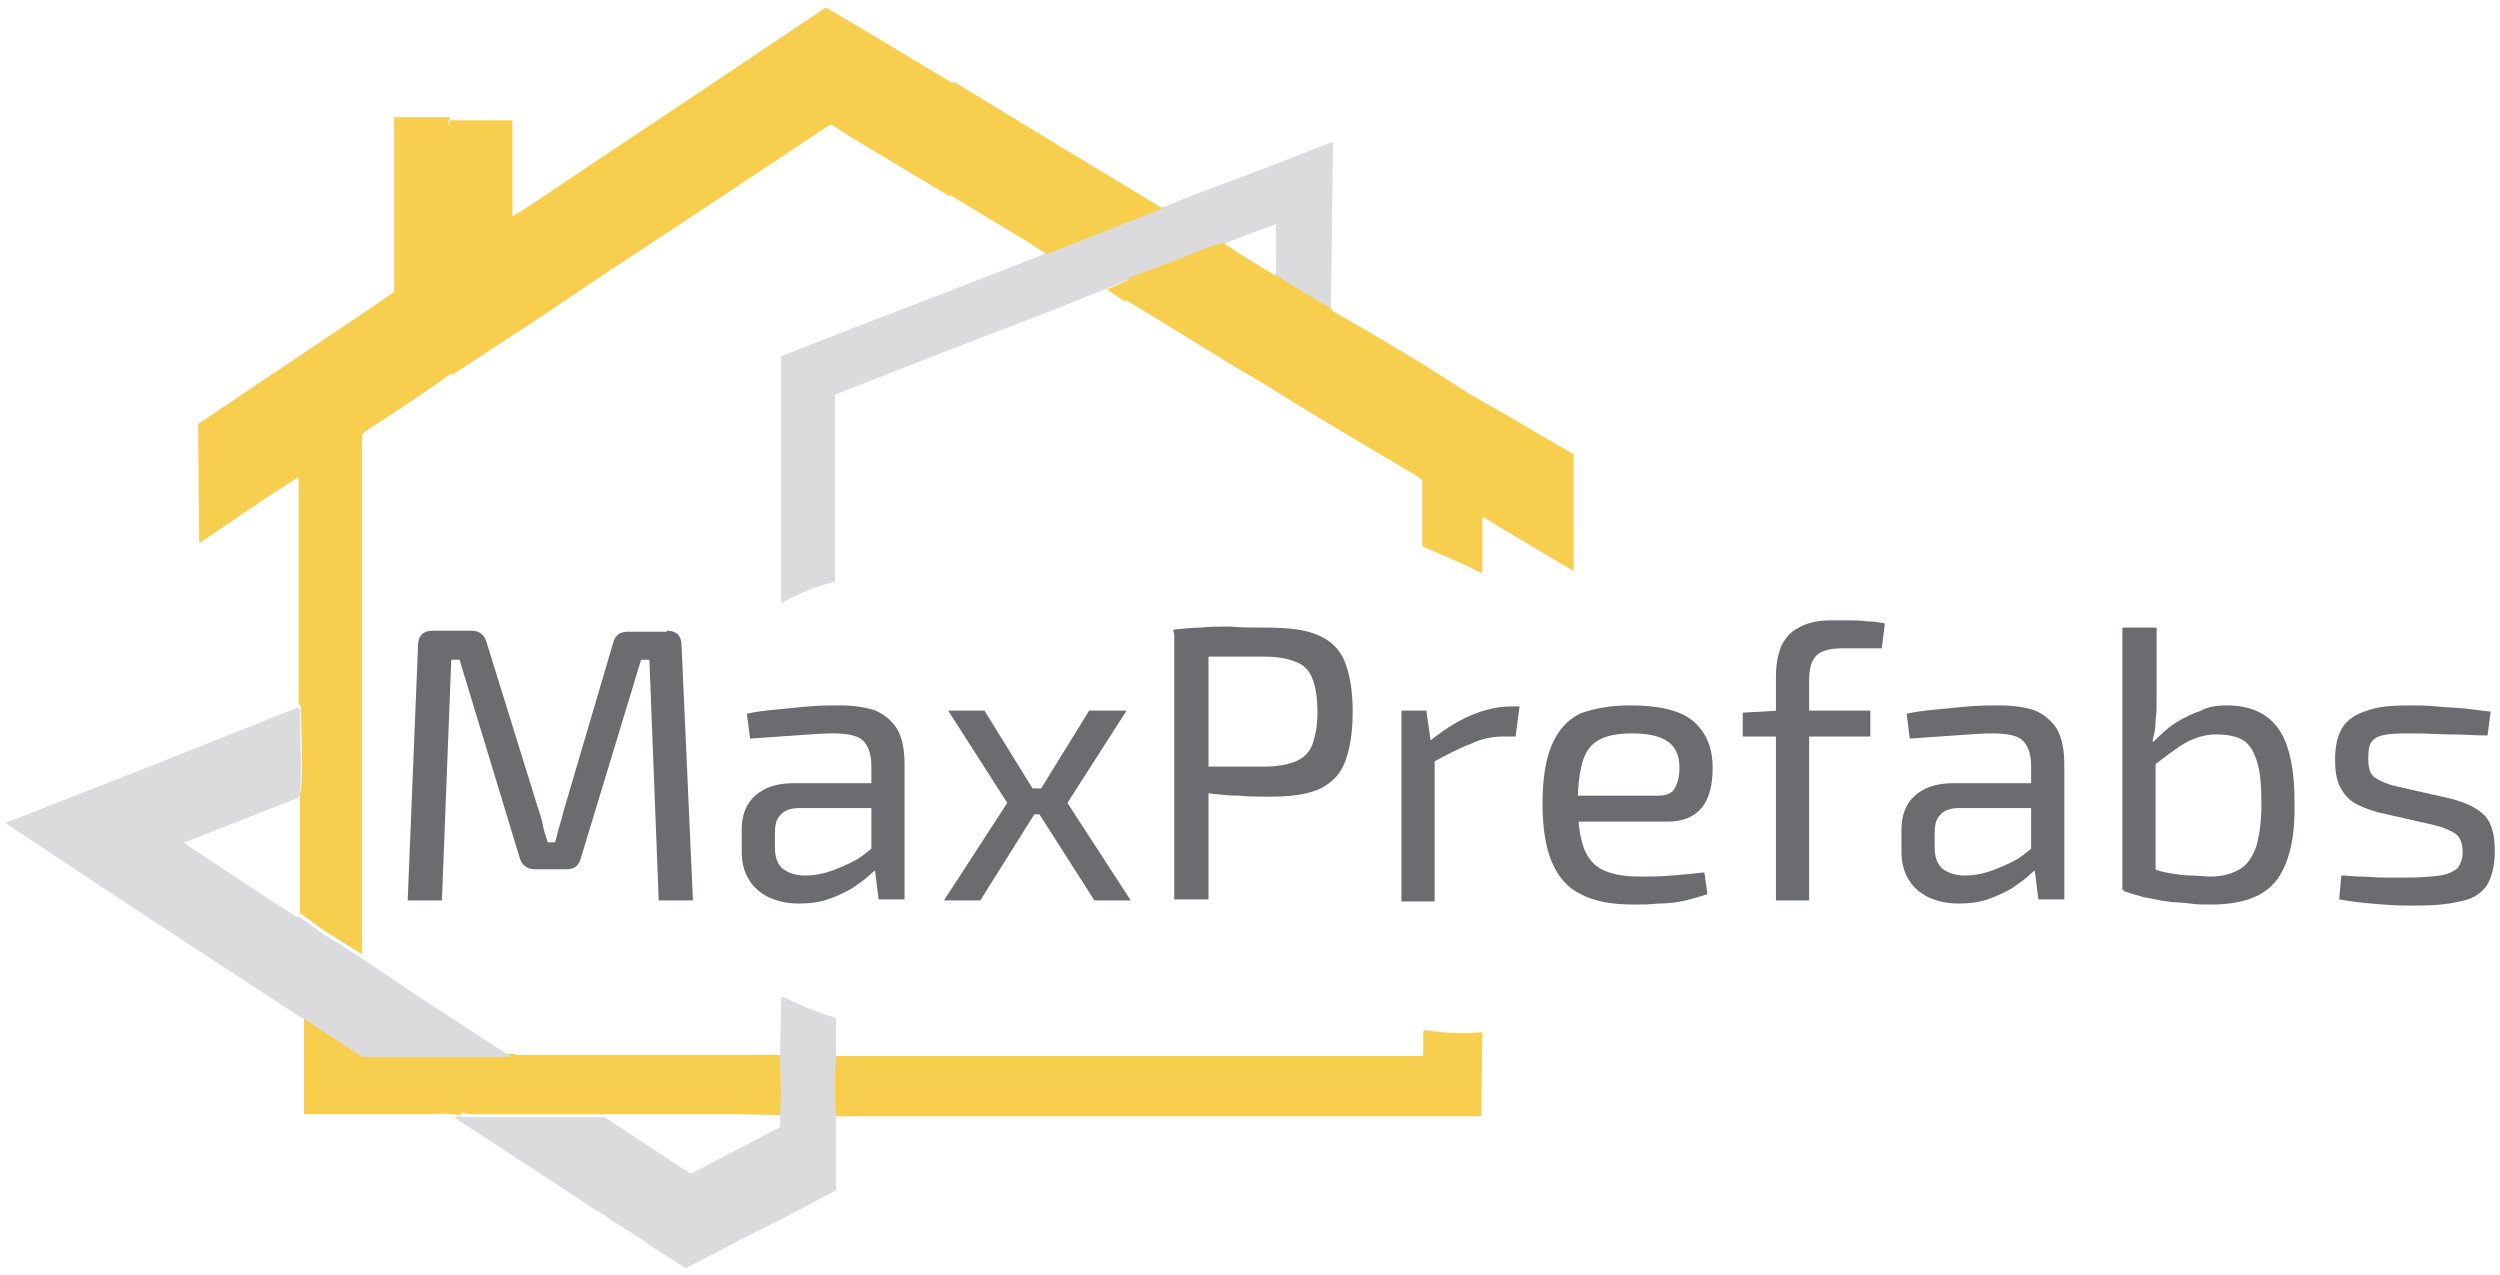<?xml version="1.0" encoding="UTF-8"?> <svg xmlns="http://www.w3.org/2000/svg" xmlns:xlink="http://www.w3.org/1999/xlink" version="1.1" id="Layer_1" x="0px" y="0px" viewBox="0 0 241 122.9" style="enable-background:new 0 0 241 122.9;" xml:space="preserve"> <style type="text/css"> .st0{fill:#DBDADD;} .st1{fill:#F8CE4F;} .st2{enable-background:new ;} .st3{fill:#6B6C70;} </style> <path class="st0" d="M128.5,13.8L128.5,13.8c0-0.1-0.1-0.1-0.1-0.1l-5.4,2.1l-4.2,1.6c-2.2,0.8-4.3,1.6-6.5,2.5 c-0.1,0-0.2,0.1-0.3,0.1l-11.2,4.4l-0.4,0.2l-10.8,4.2l-7.3,2.8l-6.9,2.7c-0.1,0-0.1,0.1-0.1,0.2v23.4c0,0,0,0,0,0.1 c0,0.1,0.1,0.1,0.1,0.1c1.6-0.9,3.3-1.6,5-2c0.1,0,0.1-0.1,0.1-0.2V38.2c0-0.1,0.1-0.2,0.1-0.2l1.8-0.7l7.4-2.9l11.4-4.4l5.3-2.1 l2.2-0.9l5.8-2.2c1.1-0.5,2.2-0.9,3.3-1.2l1.2-0.5l4-1.5v5.2l2.6,1.6l2.7,1.6L128.5,13.8z"></path> <path class="st1" d="M99.7,12.6L92,7.9l-0.2,0.1L81.8,2l-2.1-1.2c-0.1-0.1-0.2-0.1-0.2,0L67.7,8.7l-9.6,6.4l-7,4.7l-1.6,1 c-0.1,0.1-0.1,0-0.1-0.1v-8.9c0-0.1-0.1-0.2-0.2-0.2l-5.8,0l-0.2,0.5c0,0,0,0.1,0,0.1c0,0,0-0.1,0-0.1c0-0.1,0-0.2,0-0.3l0.2-0.5 h-5.3c-0.1,0-0.1,0.1-0.1,0.1V28c0,0.1-0.1,0.2-0.1,0.2l-2.9,2l-9.7,6.5l-6.1,4.1c-0.1,0-0.1,0.1-0.1,0.2l0.1,11.2 c0,0.1,0,0.1,0.1,0.1l6.2-4.2l3.1-2c0.2-0.1,0.2-0.1,0.2,0.1v21.7l0.1,0.1C28.9,68,29,68,29,68.1c0,1.2,0.3,7.8-0.1,8.4v11.5 l2.2,1.6l3.8,2.4l0-50c0-0.1,0-0.2,0.1-0.2l0.5-0.4c2.8-1.8,5.5-3.6,8-5.4c0,0.1,0,0.1,0,0.2l8.1-5.3l7-4.7L68,20l11.9-7.9 c0.1-0.1,0.2-0.1,0.4,0l1.2,0.8l10,6c0.1-0.1,0.1-0.1,0.1-0.1l7.6,4.6l1.7,1.1l11.2-4.4L99.7,12.6z M99.5,12.7 C99.5,12.7,99.5,12.7,99.5,12.7C99.5,12.7,99.5,12.7,99.5,12.7z M99.5,12.7L99.5,12.7C99.5,12.7,99.5,12.7,99.5,12.7 C99.5,12.7,99.5,12.7,99.5,12.7z"></path> <path class="st1" d="M151.7,43.8l-6.5-3.8l-3.5-2L137,35l-5.2-3.1l-3.3-1.9c0,0-0.1-0.1-0.1-0.1l0-0.1l-2.7-1.6l-2.6-1.6l-0.6-0.3 l-3.1-1.9l-1.5-1c-1.1,0.3-2.2,0.7-3.3,1.2l-5.8,2.2l0,0.2l-2.1,0.9l1.8,1.2l0-0.2l5.9,3.6l4.7,2.9l2.9,1.7l3.7,2.3l5.5,3.3l5.4,3.2 l0.4,0.3c0.1,0,0.1,0.1,0.1,0.2v6.1c0,0.1,0.1,0.2,0.1,0.2l4.1,1.8l1.4,0.7c0,0,0.1,0,0.1,0c0.1,0,0.1-0.1,0.1-0.1v-5.1 c0-0.1,0.1-0.2,0.2-0.1l1.6,1l6.9,4.1c0.1,0.1,0.1,0,0.1-0.1V44C151.8,43.9,151.7,43.8,151.7,43.8z"></path> <path class="st1" d="M75.2,101.7h-3.9h-7.4h-2.6h-7.1h-4.4l-0.2-0.1l-4.3,0.1H42h-1.6l-3.3,0l-1.7,0c-0.1,0-0.2,0-0.2-0.1l-2.6-1.7 l-1.7-1.1c-0.5-0.4-1.1-0.8-1.6-1v9.5c0,0.1,0.1,0.1,0.1,0.1h3.2h4.8l4.4,0c0.9-0.1,1.8,0,2.6,0.1c0.1-0.3,0.3-0.3,0.7-0.1l4.9,0 l1.9,0l2.3,0l4.6,0l2.6,0h2.6h6.6l4.7,0.1C75.3,105.6,75.3,103.7,75.2,101.7z M49.9,101.8L49.9,101.8L49.9,101.8 C49.9,101.9,49.9,101.8,49.9,101.8z M54.3,101.9L54.3,101.9C54.3,101.9,54.3,101.9,54.3,101.9C54.3,101.9,54.3,101.9,54.3,101.9z"></path> <path class="st1" d="M142.9,99.6c0-0.1-0.1-0.1-0.1-0.1c-1.8,0.2-3.6,0.1-5.4-0.2h0c-0.1,0-0.2,0.1-0.2,0.2v2.2 c0,0.1-0.1,0.1-0.1,0.1l-2.6,0h-5.7h-6.7h-8.4H107h-8.2h-1.6h-6.5h-5.4h-4.8c-0.1,1.9-0.1,3.8,0,5.8h4.7h6.5h4.6h2.1h7.9h6.7h8.8h7 h6.2h7.7c0.1,0,0.1-0.1,0.1-0.1L142.9,99.6L142.9,99.6z"></path> <g> <path class="st0" d="M80.6,102v-3.7c0-0.1-0.1-0.2-0.1-0.2c-1.7-0.5-3.4-1.2-5-2c0,0,0,0-0.1,0c-0.1,0-0.1,0.1-0.1,0.1l-0.1,5.8 c0.1,1.9,0.1,3.9,0,5.8v0.7c0,0.1-0.1,0.2-0.1,0.2l-8.4,4.4c-0.1,0-0.2,0-0.2,0l-7.6-5l-0.6-0.4l-4.6,0l-2.3,0l-1.9,0l-4.9,0 c-0.4-0.2-0.6-0.1-0.7,0.1l6.6,4.3l5.5,3.6l1,0.7l1.2,0.7l0.4,0.3l1.4,0.9l0.8,0.5l0.8,0.5l1.3,0.9l3.1,2c0.1,0.1,0.2,0.1,0.2,0 l4.3-2.2l0.5-0.3l1.2-0.6l1-0.5l2-1l4.9-2.6l0.4-0.2c0.1,0,0.1-0.1,0.1-0.2l0-7C80.4,105.8,80.4,103.9,80.6,102z"></path> <path class="st0" d="M49.3,101.9l-8.9-5.8l-5.5-3.7l-3.8-2.4l-2.2-1.6l-0.1,0c-0.1,0-0.1,0-0.2,0l-2.8-1.8l-8-5.3 c-0.1-0.1-0.1-0.1,0-0.1l7.4-2.9l3.6-1.4c0.4-0.6,0.1-7.2,0.1-8.4c0-0.1,0-0.1-0.1-0.2l-0.1-0.1l-3.5,1.4l-10.3,4.1L0.6,79.3 c-0.1,0-0.1,0.1,0,0.1l14.2,9.4l10.4,6.8l3.7,2.4c0.6,0.3,1.1,0.6,1.6,1l1.7,1.1l2.6,1.7c0.1,0.1,0.2,0.1,0.2,0.1l1.7,0l3.3,0 l1.6,0H45L49.3,101.9z"></path> </g> <g class="st2"> <path class="st3" d="M64.3,60.8c0.9,0,1.4,0.5,1.4,1.4l1.1,24.6h-3.3l-0.9-23.2h-0.8l-5.8,19.1c-0.2,0.8-0.7,1.1-1.4,1.1h-3 c-0.8,0-1.3-0.4-1.5-1.1l-5.8-19.1h-0.8l-0.9,23.2h-3.3l1-24.6c0-0.9,0.5-1.4,1.4-1.4h3.8c0.7,0,1.2,0.4,1.4,1.1l4.9,15.8 c0.2,0.6,0.4,1.2,0.5,1.7c0.1,0.6,0.3,1.2,0.5,1.8h0.7c0.2-0.6,0.3-1.2,0.5-1.8c0.2-0.6,0.3-1.2,0.5-1.8L59.1,62 c0.2-0.8,0.7-1.1,1.4-1.1H64.3z"></path> <path class="st3" d="M85.8,75.5l0,2.4l-8.8,0c-0.9,0-1.5,0.3-1.8,0.7c-0.4,0.4-0.5,1-0.5,1.8v1.2c0,1,0.2,1.6,0.7,2.1 c0.5,0.4,1.2,0.7,2.2,0.7c0.7,0,1.5-0.1,2.4-0.4c0.9-0.3,1.8-0.7,2.7-1.2c0.9-0.6,1.7-1.3,2.5-2.1V83c-0.3,0.4-0.7,0.8-1.2,1.2 c-0.5,0.5-1.1,0.9-1.8,1.4c-0.7,0.4-1.5,0.8-2.4,1.1c-0.9,0.3-1.8,0.4-2.8,0.4c-1.1,0-2-0.2-2.9-0.6c-0.8-0.4-1.5-1-1.9-1.7 c-0.5-0.8-0.7-1.7-0.7-2.8v-2c0-1.4,0.4-2.5,1.3-3.3c0.9-0.8,2.1-1.2,3.7-1.2H85.8z M81,68c1.4,0,2.5,0.2,3.4,0.5 c0.9,0.4,1.6,1,2.1,1.8c0.5,0.9,0.7,2,0.7,3.5v12.9h-2.5l-0.5-4l-0.2-0.4v-8.5c0-1.1-0.3-1.9-0.8-2.4c-0.5-0.5-1.5-0.7-3-0.7 c-1,0-2.1,0.1-3.6,0.2c-1.4,0.1-2.9,0.2-4.3,0.3l-0.3-2.4c0.9-0.2,1.8-0.3,2.8-0.4c1-0.1,2-0.2,3.1-0.3C79.2,68,80.1,68,81,68z"></path> <path class="st3" d="M94.9,68.5l5.5,8.9l-5.9,9.4H91l6.1-9.4l-5.7-8.9H94.9z M102,76v2.5h-3.9V76H102z M108.6,68.5l-5.7,8.9 l6.1,9.4h-3.5l-6-9.4l5.5-8.9H108.6z"></path> <path class="st3" d="M122.1,60.5c2.1,0,3.7,0.2,4.9,0.7c1.2,0.5,2.1,1.3,2.6,2.5c0.5,1.2,0.8,2.8,0.8,4.9c0,2.1-0.3,3.8-0.8,5 c-0.5,1.2-1.4,2-2.5,2.5c-1.2,0.5-2.7,0.7-4.7,0.7c-1.1,0-2.1,0-3-0.1c-1,0-1.8-0.1-2.7-0.2c-0.8-0.1-1.5-0.2-2-0.3 c-0.6-0.1-1-0.2-1.2-0.3l0.1-2c1.3,0,2.7,0,4.1,0c1.4,0,2.8,0,4.2,0c1.3,0,2.2-0.2,3-0.5c0.7-0.3,1.3-0.8,1.6-1.6 c0.3-0.8,0.5-1.8,0.5-3.2c0-1.4-0.2-2.5-0.5-3.2c-0.3-0.8-0.8-1.3-1.6-1.6c-0.7-0.3-1.7-0.5-3-0.5c-2.1,0-3.8,0-5.3,0 c-1.5,0-2.5,0.1-3,0.1l-0.5-2.7c1-0.1,1.8-0.2,2.7-0.2c0.8-0.1,1.7-0.1,2.7-0.1C119.6,60.5,120.8,60.5,122.1,60.5z M116.5,60.8 v25.9h-3.3V60.8H116.5z"></path> <path class="st3" d="M137.5,68.5L138,72l0.3,0.6v14.3h-3.2V68.5H137.5z M146.5,68l-0.4,3h-1.1c-1.1,0-2.2,0.2-3.2,0.7 c-1.1,0.4-2.4,1.1-3.9,1.9l-0.3-2c1.4-1.1,2.7-2,4.1-2.6c1.4-0.6,2.7-0.9,4-0.9H146.5z"></path> <path class="st3" d="M157.2,68c2.8,0,4.8,0.5,6,1.5c1.2,1,1.9,2.5,1.9,4.5c0,1.6-0.3,2.9-1,3.8c-0.7,0.9-1.8,1.4-3.3,1.4H150v-2.5 h9.9c0.8,0,1.4-0.3,1.6-0.8c0.3-0.6,0.4-1.2,0.4-1.9c0-1.2-0.4-2-1.1-2.5c-0.7-0.5-1.8-0.8-3.5-0.8c-1.3,0-2.4,0.2-3.1,0.6 c-0.8,0.4-1.3,1.1-1.6,2c-0.3,1-0.5,2.3-0.5,4c0,2,0.2,3.4,0.6,4.5c0.4,1,1,1.7,1.9,2.1c0.9,0.4,2,0.6,3.4,0.6c1,0,2,0,3.2-0.1 c1.2-0.1,2.2-0.2,3.1-0.3l0.3,2.1c-0.6,0.2-1.3,0.4-2.1,0.6c-0.8,0.2-1.7,0.3-2.6,0.3c-0.9,0.1-1.7,0.1-2.4,0.1 c-2.1,0-3.8-0.3-5.1-1c-1.3-0.6-2.2-1.7-2.8-3.1c-0.6-1.4-0.9-3.3-0.9-5.6c0-2.4,0.3-4.3,0.9-5.7c0.6-1.4,1.5-2.4,2.7-3 C153.6,68.3,155.2,68,157.2,68z"></path> <path class="st3" d="M180.3,68.5V71H168v-2.3l3.5-0.2H180.3z M176.6,59.8c0.4,0,0.9,0,1.5,0c0.6,0,1.3,0,1.9,0.1 c0.7,0,1.2,0.1,1.7,0.2l-0.3,2.4h-3.8c-1.2,0-2,0.2-2.5,0.7c-0.5,0.5-0.7,1.3-0.7,2.4v21.2h-3.2V65.2c0-1.2,0.2-2.1,0.5-2.9 c0.4-0.8,0.9-1.4,1.7-1.8C174.3,60,175.3,59.8,176.6,59.8z"></path> <path class="st3" d="M197.6,75.5l0,2.4l-8.8,0c-0.9,0-1.5,0.3-1.8,0.7c-0.4,0.4-0.5,1-0.5,1.8v1.2c0,1,0.2,1.6,0.7,2.1 c0.5,0.4,1.2,0.7,2.2,0.7c0.7,0,1.5-0.1,2.4-0.4c0.9-0.3,1.8-0.7,2.7-1.2c0.9-0.6,1.7-1.3,2.5-2.1V83c-0.3,0.4-0.7,0.8-1.2,1.2 c-0.5,0.5-1.1,0.9-1.8,1.4c-0.7,0.4-1.5,0.8-2.4,1.1c-0.9,0.3-1.8,0.4-2.8,0.4c-1.1,0-2-0.2-2.9-0.6c-0.8-0.4-1.5-1-1.9-1.7 c-0.5-0.8-0.7-1.7-0.7-2.8v-2c0-1.4,0.4-2.5,1.3-3.3c0.9-0.8,2.1-1.2,3.7-1.2H197.6z M192.8,68c1.4,0,2.5,0.2,3.4,0.5 c0.9,0.4,1.6,1,2.1,1.8c0.5,0.9,0.7,2,0.7,3.5v12.9h-2.5l-0.5-4l-0.2-0.4v-8.5c0-1.1-0.3-1.9-0.8-2.4c-0.5-0.5-1.5-0.7-3-0.7 c-1,0-2.1,0.1-3.6,0.2c-1.4,0.1-2.9,0.2-4.3,0.3l-0.3-2.4c0.9-0.2,1.8-0.3,2.8-0.4c1-0.1,2-0.2,3.1-0.3C190.9,68,191.9,68,192.8,68 z"></path> <path class="st3" d="M207.9,60.5v6.8c0,0.8,0,1.5-0.1,2.1c0,0.7-0.1,1.3-0.3,2l0.3,0.5l0,14.1l-3.2-0.2V60.5H207.9z M214.6,68 c2.3,0,3.9,0.7,5,2.2c1.1,1.5,1.6,3.9,1.6,7.4c0,1.6-0.1,3-0.4,4.2c-0.3,1.2-0.7,2.2-1.3,3c-0.6,0.8-1.4,1.4-2.5,1.8 c-1,0.4-2.4,0.6-3.9,0.6c-0.6,0-1.3,0-2-0.1c-0.7-0.1-1.5-0.1-2.2-0.2c-0.8-0.1-1.5-0.3-2.2-0.4c-0.7-0.2-1.4-0.4-2-0.6l2.6-2.2 c0.7,0.2,1.3,0.4,2,0.5c0.7,0.1,1.3,0.2,2,0.2c0.6,0,1.2,0.1,1.8,0.1c1.2,0,2.1-0.3,2.8-0.7c0.7-0.4,1.2-1.1,1.6-2.2 c0.3-1,0.5-2.4,0.5-4.1c0-1.7-0.1-3-0.4-4c-0.3-1-0.7-1.7-1.3-2.1c-0.6-0.4-1.5-0.6-2.7-0.6c-1,0-2,0.3-2.9,0.8 c-0.9,0.5-1.9,1.3-3.1,2.2l-0.2-2.1c0.8-0.8,1.5-1.5,2.3-2c0.8-0.5,1.6-0.9,2.5-1.2C212.9,68.1,213.8,68,214.6,68z"></path> <path class="st3" d="M232.3,68c0.8,0,1.7,0,2.6,0.1c0.9,0.1,1.8,0.1,2.7,0.2c0.9,0.1,1.7,0.2,2.5,0.3l-0.3,2.3 c-1.2,0-2.3-0.1-3.5-0.1c-1.2,0-2.3-0.1-3.5-0.1c-1.1,0-2,0-2.7,0.1c-0.7,0.1-1.1,0.3-1.4,0.6c-0.3,0.3-0.4,0.9-0.4,1.7 c0,1,0.2,1.6,0.7,1.9c0.5,0.3,1.1,0.6,2,0.8l5.3,1.2c1.5,0.4,2.5,0.9,3.2,1.6c0.7,0.7,1,1.9,1,3.4c0,1.5-0.3,2.6-0.8,3.4 c-0.6,0.8-1.4,1.3-2.6,1.5c-1.2,0.3-2.6,0.4-4.4,0.4c-0.7,0-1.6,0-2.9-0.1c-1.3-0.1-2.7-0.2-4.3-0.5l0.2-2.3c0.6,0,1.2,0.1,1.9,0.1 c0.7,0,1.4,0.1,2.1,0.1c0.7,0,1.5,0,2.3,0c1.4,0,2.5-0.1,3.2-0.2c0.8-0.1,1.3-0.4,1.7-0.7c0.3-0.4,0.5-0.9,0.5-1.6 c0-0.9-0.3-1.5-0.8-1.8c-0.5-0.3-1.2-0.6-2.1-0.8l-5.3-1.2c-1-0.3-1.8-0.6-2.4-1c-0.6-0.4-1-1-1.3-1.6c-0.3-0.7-0.4-1.5-0.4-2.5 c0-1.4,0.3-2.5,0.8-3.2c0.5-0.7,1.3-1.2,2.3-1.5C229.3,68.1,230.6,68,232.3,68z"></path> </g> </svg> 